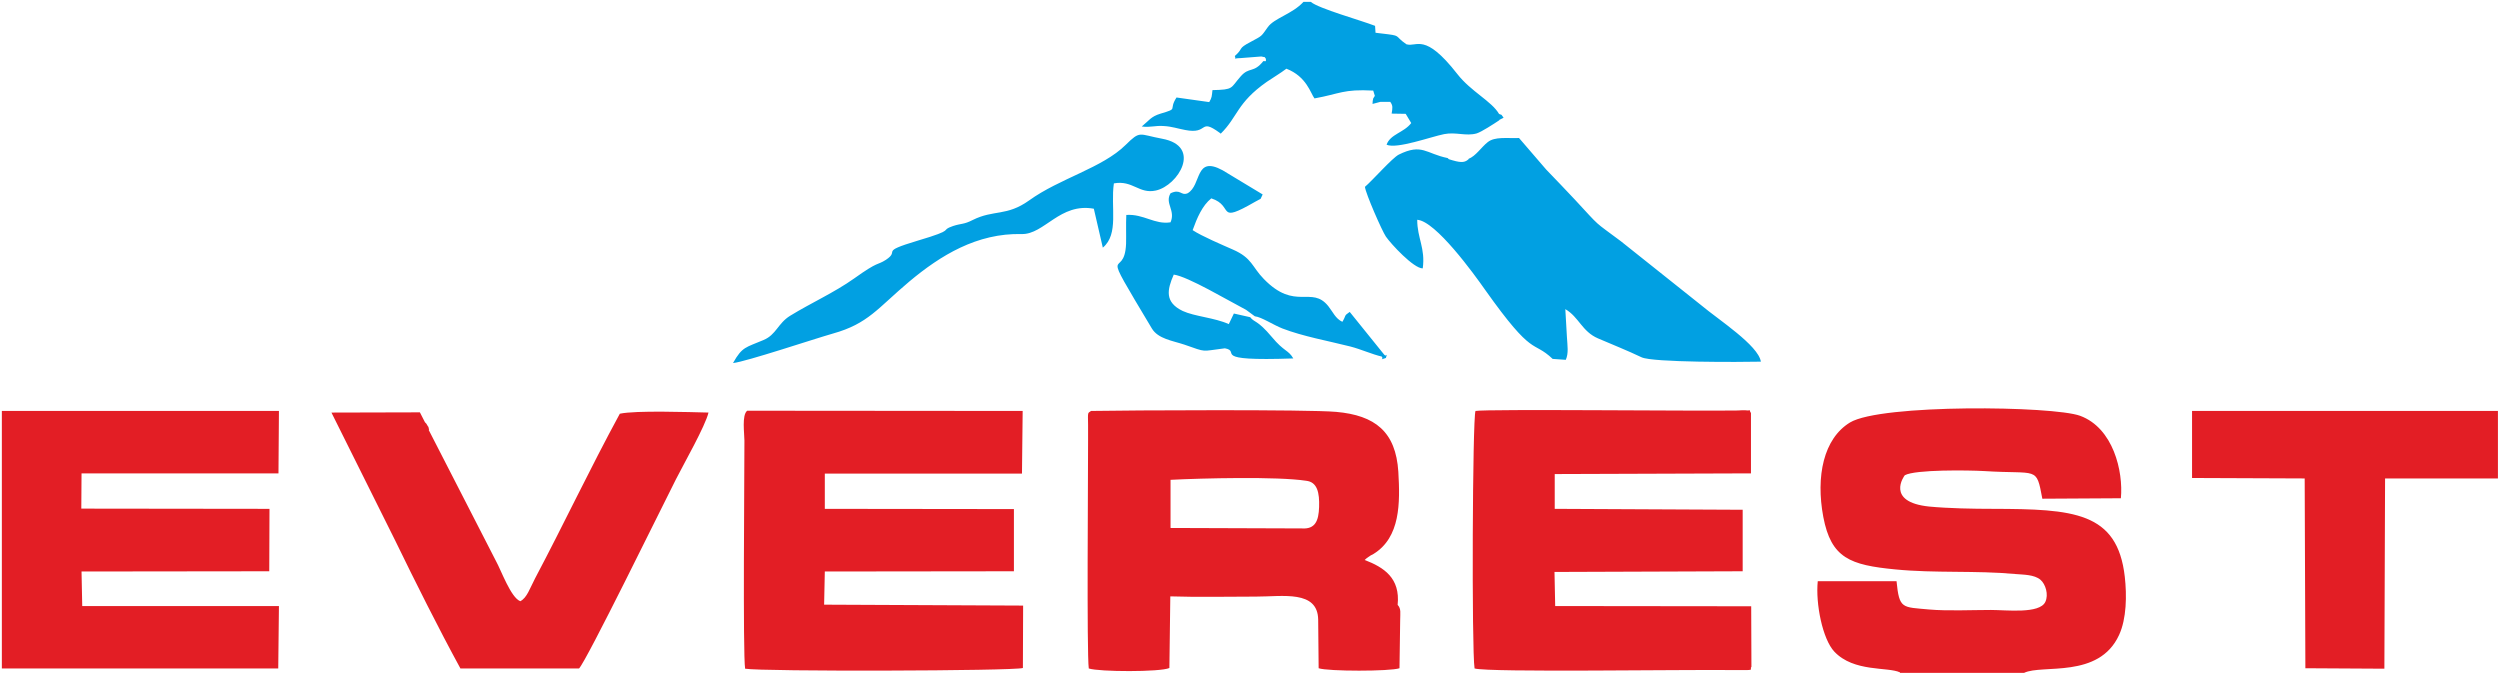 <?xml version="1.0" encoding="UTF-8"?> <!-- Creator: CorelDRAW 2017 --> <svg xmlns="http://www.w3.org/2000/svg" xmlns:xlink="http://www.w3.org/1999/xlink" xml:space="preserve" width="108.543mm" height="29.295mm" style="shape-rendering:geometricPrecision; text-rendering:geometricPrecision; image-rendering:optimizeQuality; fill-rule:evenodd; clip-rule:evenodd" viewBox="0 0 10854 2929"> <defs> <style type="text/css"> <![CDATA[ .fil1 {fill:#01A0E2} .fil0 {fill:#E31E25} ]]> </style> </defs> <g id="Слой_x0020_1">  <path class="fil0" d="M8249 2921l539 0c79,-38 324,27 412,-164 33,-71 34,-173 25,-253 -32,-283 -224,-294 -572,-295 -87,0 -194,-2 -278,-10 -190,-20 -108,-133 -105,-136 46,-25 275,-22 345,-18 234,15 225,-23 252,120l341 -2c11,-117 -33,-305 -177,-358 -117,-43 -865,-52 -999,29 -115,70 -149,234 -116,410 34,179 116,209 313,228 173,17 350,4 521,20 34,3 82,2 109,25 22,19 36,64 21,96 -25,53 -169,35 -236,35 -83,0 -188,5 -268,-2 -118,-11 -130,-1 -142,-123l-342 0c-10,98 21,252 72,306 85,90 232,65 285,90zm-6386 -1055c-8,-30 2,-3 -5,-15 -8,-14 -6,-11 -13,-18l-22 -43 -384 1 277 556c87,179 187,379 283,555l515 0c33,-34 356,-694 421,-822 34,-67 127,-230 141,-289 -83,-2 -317,-10 -385,5 -131,241 -242,477 -368,715 -23,44 -35,84 -64,99 -41,-15 -84,-136 -106,-175l-292 -569zm3860 824l2 211c40,14 311,14 351,0l3 -209c0,-30 5,-49 -11,-66 12,-117 -60,-163 -143,-195 6,-6 6,-6 16,-13 6,-5 14,-9 22,-13 117,-72 116,-221 108,-357 -11,-174 -101,-245 -270,-260 -124,-11 -900,-7 -1064,-4 -15,11 -14,1 -13,61 0,23 0,45 0,68 0,151 -6,922 3,989 44,15 311,16 350,-2l4 -311c122,4 249,1 372,1 116,0 268,-29 270,100zm-72 -396l-569 -2 0 -209c136,-7 464,-15 588,4 50,5 59,53 57,114 -2,59 -16,97 -75,93zm-5297 187l815 -1 1 -271 -817 -1 1 -153 855 0 2 -271 -1203 0 0 1118 1200 0 3 -271 -854 0 -3 -149zm2890 -698c-24,19 -12,99 -12,130 0,150 -7,926 3,990 72,13 1167,10 1206,-3l1 -271 -864 -4 3 -144 821 -1 0 -270 -821 -1 0 -153 856 0 3 -272 -1196 -1zm4357 9c-11,-20 8,-7 -24,-11 -3,0 -29,0 -34,1 -179,3 -1085,-7 -1137,2 -13,30 -17,1036 -4,1118 63,18 916,4 1133,7 94,1 58,-1 69,-14l-1 -263 -851 -1 -3 -148 817 -3 0 -267 -816 -4 0 -151 852 -3 0 -264zm3244 284l0 -292 -1328 0 0 291 489 2 3 824 343 2 3 -826 490 0z"></path> <path class="fil1" d="M6377 690c-15,14 -29,18 -70,6 -31,-9 -12,-4 -22,-10 -94,-19 -111,-65 -212,-15 -28,14 -114,112 -147,140 3,29 74,191 91,216 22,32 121,139 160,138 12,-88 -24,-131 -24,-211 80,5 247,236 294,303 214,302 204,216 294,301l57 4c13,-29 7,-62 5,-98l-7 -122c59,34 72,97 142,127 65,28 126,52 189,82 48,23 432,21 518,19 -11,-71 -184,-182 -259,-245l-349 -278c-123,-92 -83,-55 -200,-181 -44,-47 -76,-80 -124,-130l-118 -137c-52,2 -105,-7 -136,18 -27,21 -53,62 -83,72zm-378 859c12,9 -17,16 18,5 8,-29 3,-2 -7,-14l-150 -186c-27,18 -14,14 -32,43 -30,-14 -41,-43 -61,-68 -73,-91 -143,23 -280,-118 -52,-53 -50,-91 -135,-128 -43,-19 -135,-58 -174,-84 19,-53 42,-107 81,-138 102,33 18,114 190,15 34,-20 18,-3 33,-32l-174 -105c-122,-66 -90,65 -152,100 -29,12 -30,-21 -74,0 -26,44 23,74 0,126 -69,11 -116,-37 -192,-32 -2,42 0,84 -1,125 -7,171 -129,-35 112,368 27,45 90,53 141,70 101,35 69,29 176,16 75,14 -76,57 297,44 -21,-37 -40,-29 -93,-93 -64,-76 -76,-62 -94,-86l-71 -16 -22 46c-62,-28 -148,-33 -200,-57 -79,-38 -68,-92 -39,-158 61,8 237,113 314,153l38 28c29,3 81,38 120,53 88,34 199,54 294,78 47,12 97,35 138,44zm511 -1029l18 -9c-15,-22 -7,-9 -20,-17 -32,-55 -122,-97 -181,-173 -143,-183 -175,-115 -221,-129 -58,-40 -15,-36 -109,-47l-25 -3 -2 -30c-58,-23 -245,-75 -279,-104l-32 0c-47,52 -128,71 -155,110 -30,42 -23,36 -73,63 -61,32 -29,26 -70,62 9,18 -15,10 25,9l90 -7c25,7 8,-4 20,10 0,14 3,10 -11,10 -43,54 -61,23 -99,67 -45,51 -28,57 -122,59 -3,27 -2,32 -14,52l-142 -20c-37,57 12,46 -69,70 -43,13 -50,30 -82,56 39,5 56,-5 97,-2 34,2 59,11 91,17 105,21 59,-54 150,12 1,1 4,3 5,4 75,-74 69,-133 200,-225 26,-18 59,-37 85,-57 88,34 105,107 122,129 111,-20 124,-41 255,-34l7 23 -7 11c-3,14 -2,8 -3,24l34 -9 43 0c12,17 10,25 6,51l61 1 24 40c-32,42 -91,48 -107,94 44,20 194,-35 250,-46 51,-10 95,10 141,-3 22,-7 74,-41 98,-57zm-3327 1056c56,-6 349,-104 433,-128 154,-43 194,-110 332,-226 135,-113 294,-211 488,-206 98,2 166,-137 313,-110l39 169c71,-59 33,-176 48,-279 82,-15 109,47 182,31 97,-21 203,-193 27,-225 -102,-19 -93,-37 -158,27 -101,100 -286,145 -419,241 -98,70 -153,39 -245,85 -39,20 -48,14 -85,26 -64,22 21,12 -155,64 -170,51 -72,40 -137,83 -39,25 -29,3 -138,81 -86,61 -185,105 -278,162 -53,33 -60,82 -115,105 -77,33 -92,28 -132,99z"></path> </g> </svg> 